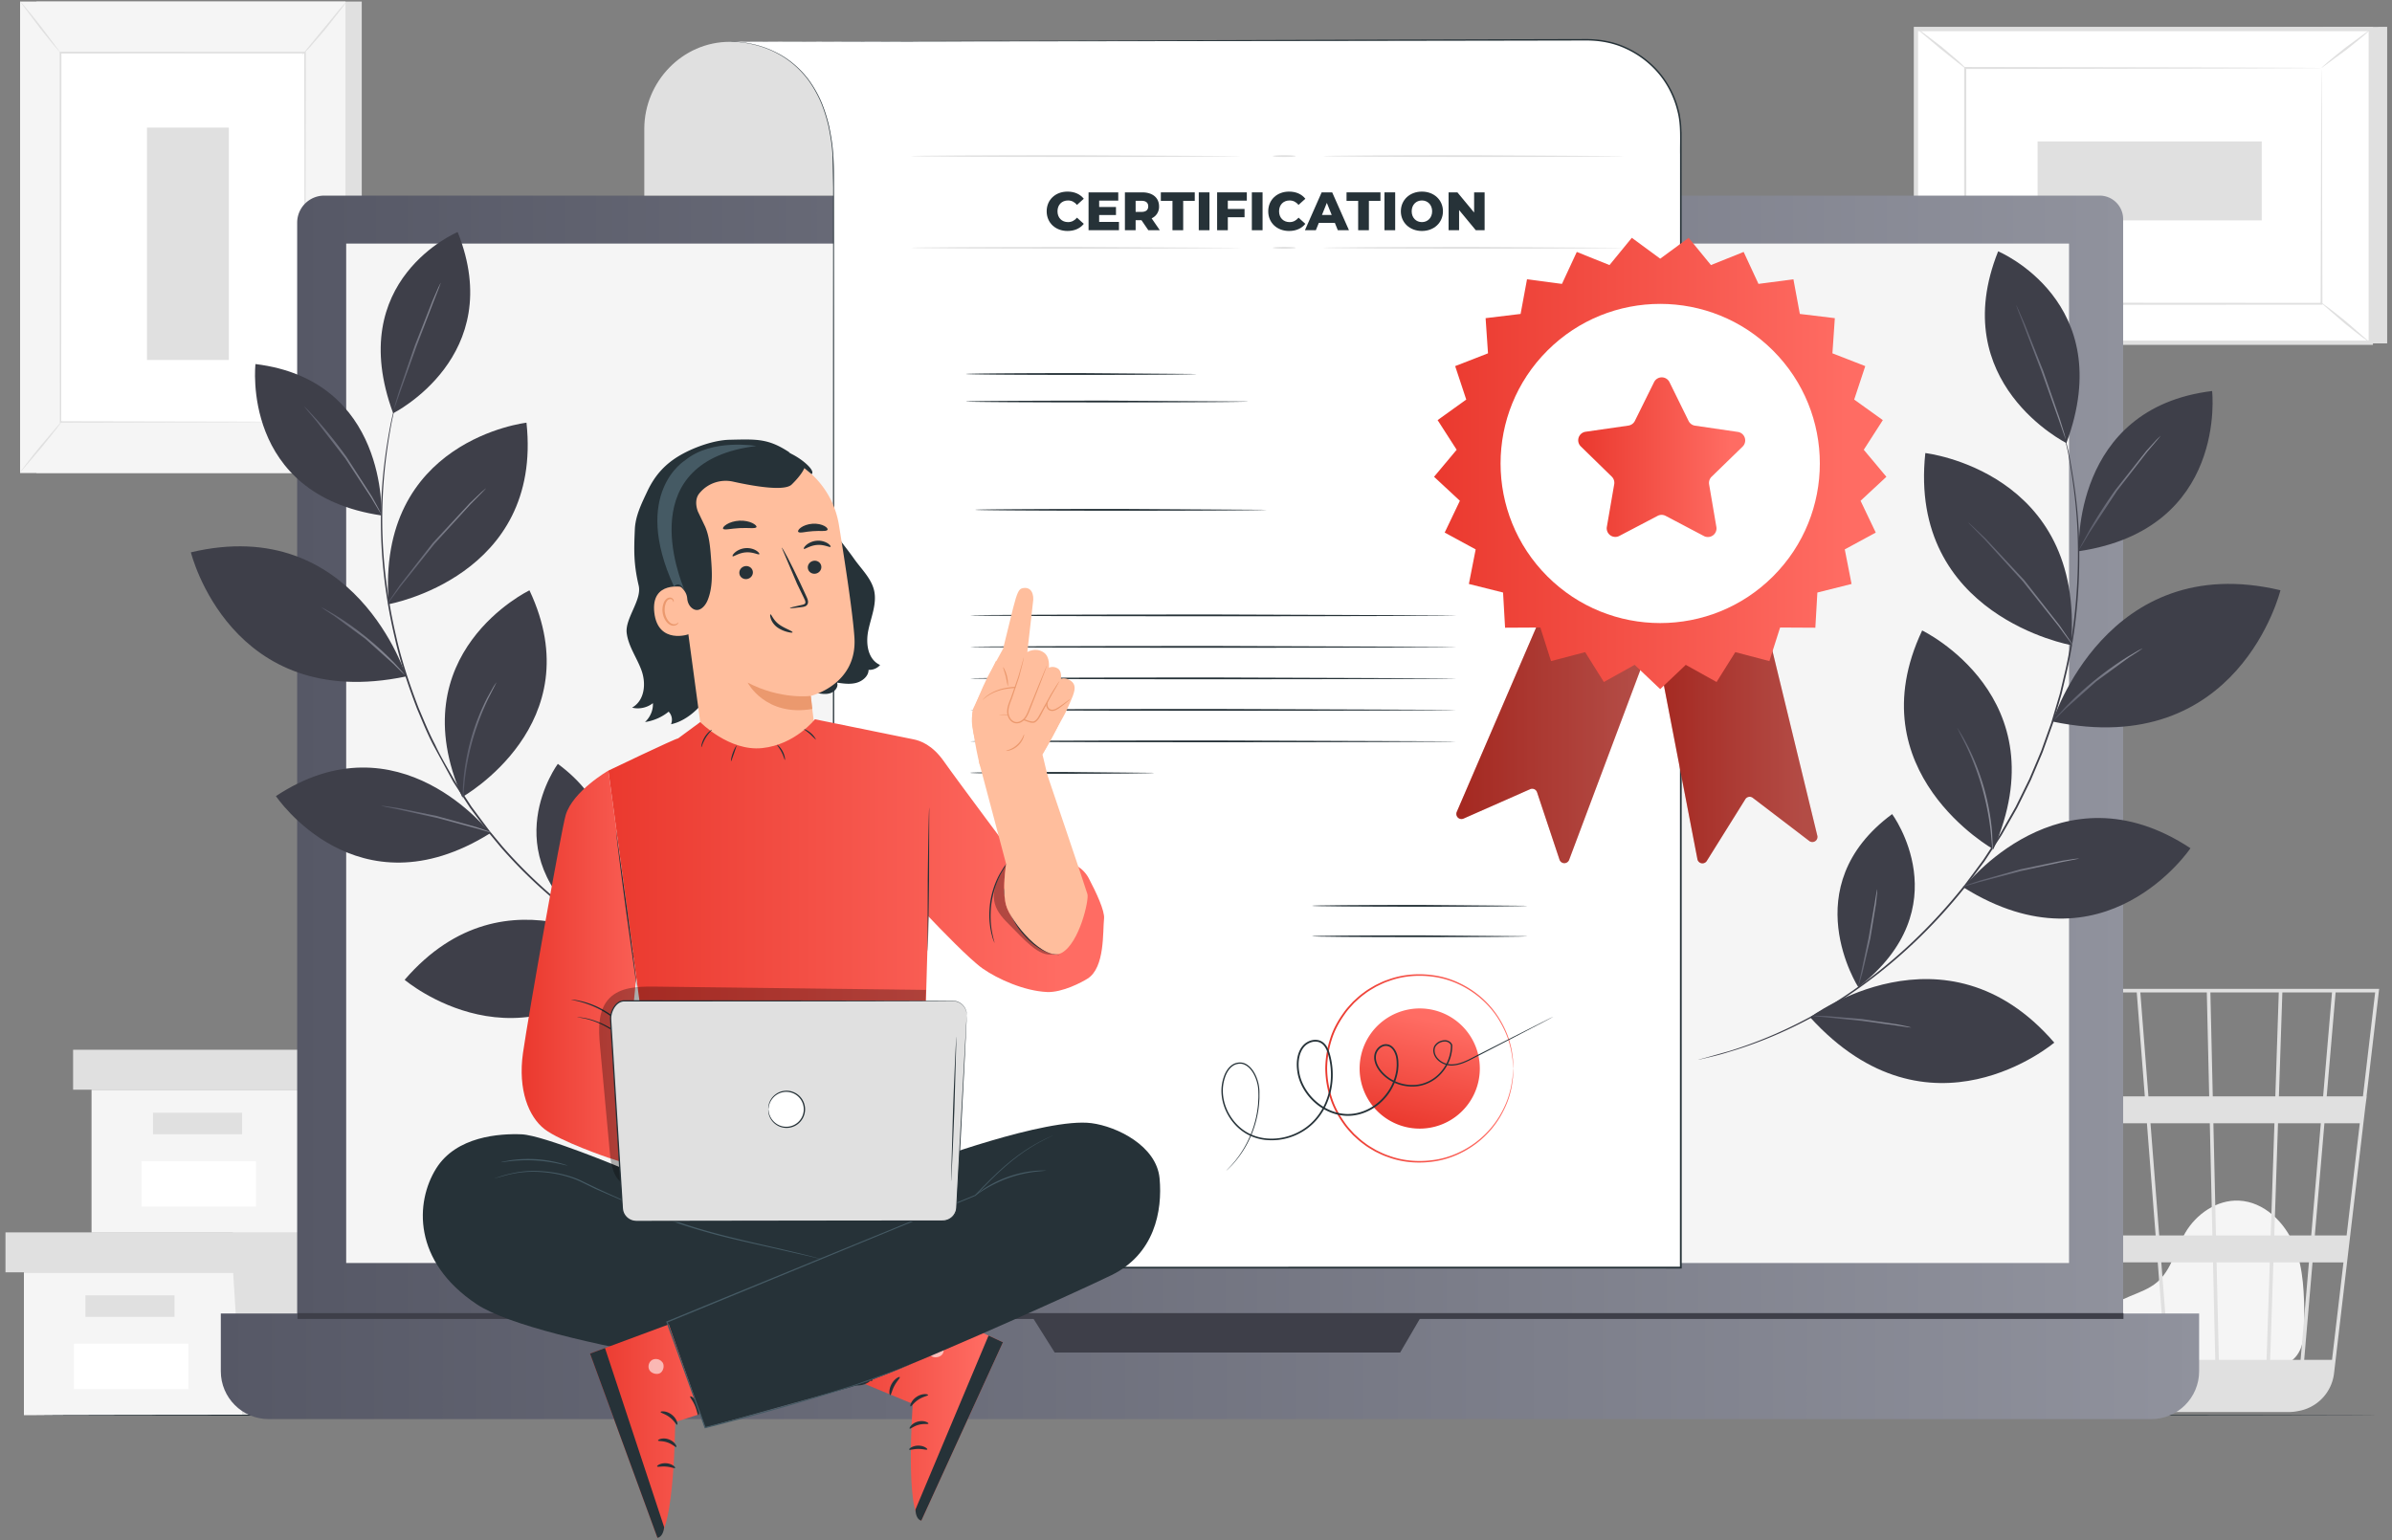 <svg xmlns="http://www.w3.org/2000/svg" width="267" height="172" fill="none" xmlns:v="https://vecta.io/nano"><rect width="100%" height="100%" fill="#808080" stroke="none"/><style><![CDATA[.B{fill:#263238}.C{fill:#e0e0e0}.D{fill:#fff}.E{fill:#ffbe9d}.F{fill:#eb996e}.G{fill:#f5f5f5}.H{fill:#3e3f49}]]></style><path d="M2.67 142.06v15.951h23.326 25.728V142.06H2.67z" class="G"/><g class="C"><path d="M.612 137.601v4.459h52.827v-4.459H25.996.612z"/><path d="M27.026 158.011h24.699V142.06h1.715v-4.459H25.996v4.046l1.029 16.364zm-7.547-13.379H9.531v2.401h9.948v-2.401z"/></g><path d="M21.025 150.035H8.251v5.071h12.774v-5.071z" class="D"/><path d="M10.218 121.671v15.951h23.326 25.727v-15.951H10.218z" class="G"/><g class="C"><path d="M8.159 117.211v4.46h52.827v-4.46H33.543 8.159z"/><path d="M34.572 137.622H59.27v-15.951h1.715v-4.46H33.543v4.047l1.029 16.364zm-7.546-13.379h-9.948v2.401h9.948v-2.401z"/></g><path d="M28.571 129.646H15.798v5.07h12.774v-5.07z" class="D"/><path d="M40.381.172H4.062v52.642h36.318V.172z" class="C"/><path d="M38.561.171H2.243v52.642h36.318V.171z" class="G"/><path d="M34.049 5.873H6.755v41.239h27.294V5.873z" class="D"/><g class="C"><path d="M34.049 47.112l-.005-.202-.006-.585-.011-2.262-.024-8.495-.045-29.695.09.091-27.291.008h-.003l.099-.099-.02 41.239-.079-.079 19.866.041 5.489.02 1.441.009.499.008s-.16.006-.481.009l-1.426.009-5.471.02-19.915.041h-.079v-.079l-.02-41.239v-.099h.099.003l27.291.008h.091v.091l-.044 29.755-.025 8.474-.011 2.244-.005.575-.006.192z"/><path d="M38.663.172c.021.016-.226.376-.647.941l-1.704 2.161-1.795 2.087-.799.816c-.021-.018.248-.361.693-.906l1.749-2.121 1.747-2.122.757-.855z"/></g><path d="M34.188 46.979a33.82 33.82 0 0 0 4.76 5.954l-4.76-5.954z" class="D"/><path d="M38.948 52.933c-.018.018-.342-.263-.83-.755s-1.135-1.199-1.796-2.026a26.22 26.22 0 0 1-1.581-2.198c-.372-.584-.576-.962-.554-.976s.269.336.67.898l1.62 2.153 1.743 2.053.728.851z" class="C"/><path d="M2.237 52.772l4.757-5.869-4.757 5.869z" class="D"/><path d="M6.994 46.902c.042.034-.988 1.376-2.302 2.997l-2.456 2.873c-.042-.034.988-1.376 2.302-2.997l2.455-2.872zM2.243.172c.043-.034 1.077 1.202 2.309 2.76l2.154 2.883c-.043.034-1.077-1.202-2.309-2.761L2.243.172zm23.302 14.074h-9.139v25.948h9.139V14.246z" class="C"/><path d="M236.336 152.435c-.859-.736-2.776-3.07-1.298-5.785.542-.996 1.692-1.488 2.734-1.927s2.136-.819 2.998-1.552c1.625-1.383 2.073-3.68 3.152-5.524 1.238-2.118 3.55-3.704 5.992-3.593 2.797.127 5.13 2.412 6.187 5.016s1.094 5.496 1.116 8.309c.012 1.555-.057 3.308-1.199 4.358-1.053.968-2.638.981-4.064.937l-15.284-.47" class="G"/><path d="M265.567 110.408h-40.193l7.24 43.172a4.82 4.82 0 0 0 3.432 3.843l.141.039.358.092c.264.055.539.083.817.094l.007.041.196-.031h17.914c.337 0 .666-.034.984-.098a4.84 4.84 0 0 0 4.067-4.22l3.49-29.746.157-1.182h-.019l1.382-11.781.027-.223zm-7.582 27.538h-4.125l.416-12.529h4.779l-1.07 12.529zm1.471-12.529h3.949l-1.47 12.529h-3.55l1.071-12.529zm-11.784 26.419l-.251-10.885h5.94l-.362 10.885h-5.327zm-6.422-10.885h5.771l.251 10.885h-5.176l-.846-10.885zm.446 10.885h-4.839l-1.706-10.885h5.699l.846 10.885zm-.68-13.89l-.974-12.529h6.622l.288 12.529h-5.936zm6.336 0l-.289-12.529h6.814l-.416 12.529h-6.109zm-.358-15.534l-.267-11.603h7.635l-.385 11.603h-6.983zm-.399 0h-6.785l-.902-11.603h7.42l.267 11.603zm-7.186 0h-7.179l-.713-4.484-1.186-7.119h8.177l.901 11.603zm.234 3.005l.974 12.529h-5.938l-.604-3.844-1.369-8.685h6.937zm-5.367 12.529h-3.879l-2.101-12.529h4.006l1.974 12.529zm.471 3.005l1.706 10.885h-3.727l-1.825-10.885h3.846zm18.652 10.885l.361-10.885h3.968l-.93 10.885h-3.399zm.977-29.424l.386-11.603h5.541l-.991 11.603h-4.936zm-24.426-11.603c.16.839.893 5.404 1.876 11.603h-4.034l-1.946-11.603h4.104zm30.355 41.027h-3.107l.931-10.885h3.453l-1.277 10.885zm3.452-29.424h-4.045l.992-11.603h4.415l-1.362 11.603zm2.705-119.419v35.348h-50.769L213.864 3.24l52.598-.247z" class="C"/><path d="M213.864 3.241v35.026h50.769V3.241h-50.769z" class="D"/><path d="M264.874 38.507h-51.251V3h51.251v35.508zm-50.769-.482h50.288V3.481h-50.288v34.545z" class="C"/><path d="M259.134 7.592h-39.771v26.323h39.771V7.592z" class="D"/><g class="C"><path d="M259.134 7.592l-.196.007-.565.007-2.185.014-8.195.031-28.63.056.115-.115.01 26.32v.003l-.125-.125 39.771.025-.099.1.052-19.152.026-5.296.011-1.392.01-.482a15.89 15.89 0 0 0 .011.462l.012 1.373.025 5.274.053 19.214v.1h-.1l-39.772.025h-.125v-.125-.003l.01-26.32v-.115h.115l28.706.056 8.169.031 2.162.014.553.007.181.007z"/><path d="M213.864 3.142c.021-.027.353.19.873.565l1.99 1.518 1.908 1.623c.473.433.75.719.728.744-.048.053-1.268-.954-2.793-2.171l-2.706-2.279zm50.769.098c.043.054-1.153 1.073-2.671 2.274l-2.827 2.078c-.043-.054 1.153-1.072 2.672-2.274l2.826-2.077z"/></g><path d="M264.593 38.272l-5.661-4.588 5.661 4.588z" class="D"/><path d="M258.932 33.684c.044-.054 1.346.93 2.91 2.197l2.751 2.392c-.043.054-1.346-.929-2.909-2.197l-2.752-2.392zm-45.068 4.583c-.043-.055 1.141-1.062 2.643-2.251l2.799-2.054c.043.054-1.14 1.062-2.643 2.251l-2.799 2.054zm13.574-22.474v8.814h25.025v-8.814h-25.025z" class="C"/><path d="M265.567 158.011c0 .056-58.553.101-130.765.101-72.237 0-130.777-.045-130.777-.101s58.541-.101 130.777-.101l130.765.101z" class="B"/><path d="M231.316 156.625H38.845c-3.134 0-5.674-2.54-5.674-5.674V24.861a3.02 3.02 0 0 1 3.019-3.019h198.175c1.45 0 2.625 1.176 2.625 2.625v126.484c0 3.134-2.54 5.674-5.674 5.674z" fill="url(#A)"/><path d="M240.126 158.45H29.993c-2.952 0-5.345-2.393-5.345-5.345v-6.448h220.823v6.448c0 2.952-2.394 5.345-5.345 5.345z" fill="url(#B)"/><path d="M230.949 27.197H38.642v113.823h192.307V27.197z" class="G"/><g class="H"><path d="M114.988 146.657l2.741 4.359h38.558l2.545-4.359h-43.844z"/><path d="M237.023 146.617H33.204v.65h203.819v-.65z"/></g><path d="M93.092 21.842H71.918v-7.456c0-5.264 4.265-9.716 9.528-9.716l11.646.185v16.987z" class="C"/><path d="M80.992 4.659s12.05-1.094 12.05 14.621v122.254h94.574V14.823c0-5.744-4.664-10.396-10.408-10.383l-96.216.219z" class="D"/><g class="B"><path d="M80.992 4.659l69.969-.226 16.941-.049 9.013-.024c1.536-.018 3.115.237 4.548.896a10.72 10.72 0 0 1 3.776 2.831 10.49 10.49 0 0 1 2.162 4.284c.121.39.149.8.22 1.202.057.404.052.816.081 1.225l.002 2.452.002 10 .004 20.873.008 92.941v.47.101h-.101l-94.574-.008h-.093v-.093l.037-103.631.013-16.97-.069-3.571c-.057-1.144-.245-2.229-.453-3.257-.241-1.022-.546-1.979-.926-2.855a13.07 13.07 0 0 0-1.358-2.344c-1.035-1.367-2.255-2.322-3.413-2.928-1.156-.619-2.232-.92-3.101-1.098-.873-.171-1.551-.217-2.003-.227s-.684.005-.684.005.23-.027.684-.021a11.49 11.49 0 0 1 2.009.213 11.24 11.24 0 0 1 3.117 1.088c1.165.603 2.396 1.56 3.44 2.932a13.03 13.03 0 0 1 1.371 2.352c.383.879.692 1.84.936 2.866.21 1.032.401 2.121.461 3.268.086 1.145.074 2.34.076 3.577l.013 16.97.037 103.63-.093-.093 94.574-.008-.102.101v-.469l.009-92.941.004-20.873.002-10c-.025-1.639.118-3.283-.295-4.84-.379-1.554-1.106-3.013-2.124-4.215s-2.302-2.156-3.715-2.788c-1.411-.649-2.958-.901-4.481-.885l-9.028.017-16.974.028-69.92.092zm52.531 37.1c0 .056-5.751.101-12.844.101s-12.845-.046-12.845-.101 5.75-.101 12.845-.101l12.844.101zm5.759 3.072c0 .056-7.041.101-15.723.101s-15.725-.046-15.725-.101 7.039-.101 15.725-.101l15.723.101zm2.063 12.092c0 .056-7.269.101-16.234.101s-16.237-.046-16.237-.101 7.268-.101 16.237-.101l16.234.101z"/><use href="#d"/><use href="#d" y="3.517"/><use href="#d" y="7.034"/><use href="#d" y="10.55"/><use href="#d" y="14.067"/><path d="M128.857 86.293c0 .056-4.609.101-10.293.101s-10.294-.046-10.294-.101 4.608-.101 10.294-.101l10.293.101z"/></g><use href="#e" fill="url(#C)"/><use href="#f" fill="url(#D)"/><g opacity=".3"><use href="#e" fill="#000"/></g><g opacity=".3"><use href="#f" fill="#000"/></g><path d="M185.317 28.882l3.171-2.33 2.491 3.045 3.65-1.468 1.656 3.569 3.9-.515.717 3.869 3.906.472-.269 3.926 3.666 1.428-1.236 3.735 3.196 2.295-2.127 3.31 2.525 3.018-2.883 2.678 1.695 3.551-3.458 1.877.758 3.86-3.816.957-.226 3.928-3.934-.022-1.195 3.749-3.806-.999-2.09 3.334-3.437-1.914-2.854 2.709-2.853-2.709-3.437 1.914-2.09-3.334-3.806.999-1.195-3.749-3.935.022-.225-3.928-3.816-.957.758-3.86-3.458-1.877 1.695-3.551-2.883-2.678 2.524-3.018-2.126-3.31 3.196-2.295-1.237-3.735 3.666-1.428-.268-3.926 3.906-.472.716-3.869 3.901.515 1.656-3.569 3.65 1.468 2.491-3.045 3.17 2.33z" fill="url(#E)"/><path d="M197.916 64.349c6.958-6.959 6.958-18.241 0-25.2s-18.241-6.959-25.2 0-6.959 18.241 0 25.2 18.241 6.959 25.2 0z" class="D"/><path d="M189.205 47.527l4.782.7a.96.96 0 0 1 .529 1.634l-3.465 3.37c-.226.22-.329.537-.276.848l.812 4.765a.96.96 0 0 1-1.391 1.008l-4.276-2.254c-.279-.147-.612-.147-.891-.001l-4.281 2.244a.96.96 0 0 1-1.389-1.012l.823-4.763a.96.96 0 0 0-.275-.848l-3.457-3.377a.96.96 0 0 1 .533-1.633l4.783-.69a.96.96 0 0 0 .722-.523l2.144-4.332a.96.96 0 0 1 1.718.002l2.134 4.337a.96.96 0 0 0 .721.525z" fill="url(#F)"/><g class="B"><use href="#g"/><path d="M124.9 24.781v.924h-3.393v-4.227h3.315v.924h-2.132v.712h1.878v.893h-1.878v.773h2.21zm2.513-.199h-.652v1.123h-1.196v-4.227h1.933c1.153 0 1.878.598 1.878 1.564a1.4 1.4 0 0 1-.828 1.335l.913 1.329h-1.281l-.767-1.123zm.012-2.161h-.664v1.238h.664c.495 0 .743-.229.743-.616 0-.393-.248-.622-.743-.622z"/><use href="#h"/><use href="#i"/><path d="M137.052 22.402v.93h1.867v.924h-1.867v1.449h-1.195v-4.227h3.316v.924h-2.121z"/><use href="#i" x="5.925"/><use href="#g" x="24.732"/><path d="M148.999 24.884h-1.788l-.333.821h-1.219l1.866-4.227h1.177l1.872 4.227h-1.244l-.331-.821zm-.351-.882l-.544-1.353-.544 1.353h1.088z"/><use href="#h" x="20.728"/><use href="#i" x="20.728"/><path d="M156.367 23.591c0-1.268.997-2.198 2.349-2.198s2.349.93 2.349 2.198-.997 2.198-2.349 2.198-2.349-.93-2.349-2.198zm3.491 0c0-.731-.502-1.208-1.142-1.208s-1.141.477-1.141 1.208.501 1.208 1.141 1.208 1.142-.477 1.142-1.208zm5.858-2.113v4.227h-.985l-1.865-2.253v2.253h-1.172v-4.227h.984l1.866 2.253v-2.253h1.172z"/><use href="#j"/><use href="#j" y="3.397"/></g><path d="M168.909 119.293a.97.97 0 0 1-.019-.169l-.035-.495-.024-.365-.067-.435c-.051-.315-.099-.679-.22-1.075-.185-.805-.564-1.755-1.159-2.762s-1.465-2.05-2.642-2.939c-1.173-.88-2.653-1.628-4.361-1.93-1.696-.292-3.611-.239-5.434.454-.464.149-.9.378-1.348.593-.425.257-.873.494-1.268.816-.42.288-.787.649-1.172.997-.348.385-.714.761-1.013 1.198-.615.855-1.152 1.804-1.478 2.848-.336 1.038-.518 2.14-.533 3.261.015 1.122.196 2.224.533 3.263.325 1.044.862 1.993 1.477 2.848.3.438.665.815 1.013 1.199.385.348.752.709 1.173.998.395.322.843.559 1.268.815.448.216.884.445 1.349.594 1.823.693 3.738.746 5.435.454 1.708-.302 3.187-1.05 4.36-1.93 1.177-.889 2.042-1.936 2.642-2.939s.973-1.957 1.159-2.762c.121-.396.169-.761.219-1.075l.068-.435.024-.364.035-.496.018-.167c.003 0 .004.057.002.169l-.015.497-.014.367-.058.438c-.045.317-.087.685-.203 1.086-.176.814-.546 1.777-1.138 2.801-.598 1.019-1.465 2.086-2.652 2.994-1.184.9-2.683 1.668-4.417 1.982-1.723.304-3.671.257-5.53-.444-.473-.15-.917-.383-1.375-.601-.433-.26-.889-.501-1.293-.828-.428-.294-.804-.66-1.197-1.014-.355-.392-.727-.776-1.034-1.221-.628-.87-1.176-1.838-1.508-2.903-.345-1.058-.53-2.182-.545-3.326.015-1.143.201-2.267.545-3.325.332-1.064.88-2.032 1.509-2.902.306-.444.679-.828 1.034-1.22.392-.354.768-.72 1.196-1.014.404-.326.86-.567 1.293-.827.457-.218.902-.451 1.374-.601 1.859-.7 3.807-.748 5.529-.444 1.735.314 3.234 1.082 4.417 1.981a10.4 10.4 0 0 1 2.652 2.995c.593 1.023.964 1.987 1.139 2.801.116.401.158.769.203 1.086l.058.439.014.367.015.497-.001.17z" fill="url(#G)"/><path d="M164.999 120.859a6.71 6.71 0 0 0-4.973-8.08 6.71 6.71 0 0 0-8.08 4.974 6.71 6.71 0 0 0 4.973 8.08 6.71 6.71 0 0 0 8.08-4.974z" fill="url(#H)"/><path d="M173.39 113.516l-.282.159-.838.443-3.222 1.68-5.089 2.63c-.503.24-1.051.468-1.659.53a2.24 2.24 0 0 1-1.757-.536c-.241-.218-.445-.501-.521-.838-.083-.323-.028-.724.224-.985.234-.267.578-.427.937-.454.354-.047.778.141.919.515l.005.013v.013c.021 1.076-.374 2.194-1.127 3.068-.734.884-1.87 1.507-3.103 1.561-1.222.063-2.518-.355-3.463-1.251-.468-.44-.872-1.003-.997-1.678-.058-.332-.032-.699.131-1.013.158-.31.42-.576.757-.708.337-.138.748-.078 1.039.142s.475.543.59.873.158.685.16 1.033a3.05 3.05 0 0 1-.014.523 2.87 2.87 0 0 1-.067.521c-.25 1.384-1.039 2.68-2.171 3.587-1.12.911-2.64 1.425-4.129 1.186-1.484-.223-2.851-1.09-3.777-2.298-.526-.691-.921-1.489-1.085-2.338-.154-.843-.16-1.739.192-2.539.175-.393.455-.757.834-.981.372-.225.825-.33 1.26-.24.443.082.799.416 1 .785.21.373.315.776.41 1.172.366 1.593.264 3.264-.289 4.739-.535 1.481-1.561 2.752-2.861 3.52a6.65 6.65 0 0 1-4.221.92c-.708-.09-1.391-.307-1.998-.647a5.43 5.43 0 0 1-1.55-1.318c-.844-1.041-1.306-2.331-1.288-3.578.006-.624.142-1.23.373-1.782.242-.539.637-1.054 1.21-1.242.281-.083.582-.103.862-.024s.515.245.716.432c.398.384.648.866.821 1.347s.257.983.261 1.463l-.001.707-.044.682a11.73 11.73 0 0 1-1.313 4.374 11.35 11.35 0 0 1-1.667 2.363l-.531.534-.19.172.176-.187.515-.546a11.68 11.68 0 0 0 1.627-2.373c.573-1.108 1.111-2.575 1.271-4.347l.039-.676c.012-.229.004-.463-.003-.699a4.29 4.29 0 0 0-.262-1.424c-.169-.466-.417-.931-.793-1.291-.189-.175-.411-.322-.661-.397s-.522-.05-.778.025c-.516.169-.888.648-1.118 1.167-.219.532-.35 1.119-.354 1.723-.013 1.208.438 2.462 1.262 3.47.411.504.918.947 1.505 1.273a5.31 5.31 0 0 0 1.935.621c1.374.168 2.85-.142 4.102-.903 1.262-.749 2.255-1.982 2.776-3.427.537-1.438.636-3.073.276-4.627-.092-.387-.196-.779-.39-1.118-.187-.34-.488-.617-.867-.688-.373-.078-.781.014-1.114.217-.339.199-.591.525-.754.891-.329.74-.327 1.608-.178 2.416.157.816.538 1.587 1.047 2.255.896 1.169 2.22 2.007 3.645 2.222 1.429.229 2.889-.262 3.975-1.143 1.097-.876 1.862-2.133 2.104-3.466.038-.165.056-.333.065-.501.017-.168.027-.336.014-.503-.002-.336-.041-.666-.149-.976s-.271-.597-.52-.78a.89.89 0 0 0-.858-.119c-.284.11-.518.343-.656.616s-.167.59-.115.895c.111.614.49 1.155.939 1.576.902.86 2.152 1.268 3.326 1.209 1.185-.05 2.274-.642 2.987-1.494.729-.841 1.114-1.922 1.097-2.955l.005.026c-.114-.298-.442-.455-.762-.418-.317.021-.632.167-.836.399-.219.226-.264.558-.193.855.065.3.25.561.473.765.458.407 1.072.581 1.65.508.581-.056 1.118-.275 1.617-.51l5.103-2.595 3.241-1.643.848-.423.294-.137z" class="B"/><g class="C"><use href="#k"/><use href="#l"/><use href="#m"/><use href="#k" y="10.24"/><use href="#l" y="10.24"/><use href="#m" y="10.24"/></g><g class="H"><path d="M254.549 65.903s-4.645 19.021-25.432 14.663c0 0 6.025-19.262 25.432-14.663zm-10.044 28.805s-9.543 14.228-25.308 4.389c0 0 10.749-14.01 25.308-4.389zm-15.204 21.705s-13.924 11.841-27.257-2.832c0 0 15.099-11.267 27.257 2.832zm-14.745-46.019s15.442 7.42 7.948 24.426c0 0-15.398-8.645-7.948-24.426zm-3.351 20.503s7.701 10.397-3.775 19.33c0 0-7.211-11.214 3.775-19.33zm35.716-47.238s1.771 15.417-14.881 17.887c0 0-.811-15.976 14.881-17.887zm-23.883-15.598s13.47 5.625 7.62 21.41c0 0-13.497-6.736-7.62-21.41zm-8.129 22.525s17.834 2.035 16.264 21.443c0 0-18.213-3.263-16.264-21.443z"/><path d="M189.532 118.334l.226-.067.667-.177 2.555-.719c2.2-.675 5.351-1.82 8.977-3.779 3.628-1.945 7.685-4.774 11.632-8.527 1.973-1.876 3.908-3.988 5.747-6.311l1.338-1.797.675-.911c.218-.31.418-.635.629-.954l1.261-1.936 1.162-2.032.58-1.022.517-1.047 1.018-2.075.89-2.097.434-1.038.376-1.05.743-2.073.612-2.071.302-1.02c.101-.338.167-.683.251-1.021l.474-2.012c1.169-5.324 1.427-10.261 1.326-14.373-.095-4.125-.694-7.42-1.084-9.687l-.588-2.588-.151-.674c-.032-.152-.044-.231-.044-.231a3.96 3.96 0 0 0 .064.226l.171.67.626 2.582c.414 2.266 1.036 5.564 1.149 9.699.12 4.121-.124 9.073-1.287 14.417l-.471 2.019c-.084.339-.149.686-.25 1.024l-.301 1.023-.612 2.079-.743 2.08-.377 1.054c-.135.349-.29.693-.435 1.042l-.891 2.105-1.021 2.082-.519 1.05-.582 1.025-1.166 2.04-1.266 1.943-.632.957-.679.914-1.344 1.803c-1.847 2.328-3.791 4.444-5.774 6.322-3.966 3.758-8.045 6.584-11.692 8.518-3.646 1.949-6.812 3.076-9.023 3.728-1.101.349-1.977.541-2.567.684l-.673.157c-.151.034-.23.046-.23.046z"/></g><path d="M209.537 99.28c.015.001.009.157-.014.436l-.125 1.179-.619 3.861-.879 3.81-.329 1.139-.151.409c-.013-.004.014-.157.075-.43l.265-1.153.82-3.814.676-3.842.188-1.168.093-.427z" fill="url(#I)"/><path d="M213.33 114.721c-.002.014-.158-.001-.438-.04l-1.183-.173-3.907-.524-3.923-.393-1.191-.105-.436-.062c.001-.014.158-.02.44-.017l1.197.041 3.937.335 3.906.584 1.174.237.424.117z" fill="url(#J)"/><path d="M232.097 95.848c.002.014-.181.057-.514.124l-1.411.278-4.632 1.014-4.582 1.219-1.382.398-.514.125c-.005-.013.17-.084.49-.2l1.364-.46 4.577-1.279 4.653-.957 1.424-.215.527-.046z" fill="url(#K)"/><path d="M218.467 81.27c.012-.007.125.161.317.472a18.94 18.94 0 0 1 .758 1.352c.604 1.162 1.327 2.83 1.883 4.754.551 1.925.825 3.723.93 5.028l.076 1.548-.018.568c-.014 0-.035-.201-.061-.565l-.14-1.537c-.141-1.295-.435-3.075-.982-4.986s-1.248-3.573-1.816-4.746l-.698-1.377-.249-.511z" fill="url(#L)"/><path d="M239.151 72.398c.007.012-.14.115-.411.289l-1.142.745-3.626 2.657-3.351 2.996-.966.963-.368.342c-.01-.009.101-.15.311-.395l.922-1.01c.798-.836 1.955-1.941 3.325-3.053a36.62 36.62 0 0 1 3.676-2.62l1.179-.693.451-.222z" fill="url(#M)"/><path d="M219.678 58.32c.005-.005.055.033.147.112l.392.35 1.402 1.335 4.345 4.679 3.93 5.033 1.095 1.595.284.443c.063.102.093.159.087.162s-.047-.044-.121-.139l-.315-.421-1.146-1.556-3.969-4.986-4.293-4.709-1.354-1.379-.366-.377-.118-.142z" fill="url(#N)"/><path d="M241.157 48.671c.01.009-.127.181-.383.481l-1.081 1.278-3.38 4.361-3.033 4.609-.86 1.436-.331.518c-.013-.007.082-.205.262-.557l.805-1.471a56.13 56.13 0 0 1 2.993-4.654l3.435-4.336 1.132-1.238.441-.428z" fill="url(#O)"/><path d="M225.033 34.034c.013-.005.112.196.28.565l.686 1.574 2.082 5.27 1.851 5.356.504 1.642.155.611c-.013.004-.095-.205-.23-.587l-.565-1.621-1.905-5.331-2.024-5.286-.627-1.598-.207-.596z" fill="url(#P)"/><g class="H"><path d="M21.308 61.669s4.389 17.974 24.032 13.856c0 0-5.693-18.202-24.032-13.856zm9.491 27.22s9.018 13.445 23.916 4.147c0 0-10.158-13.24-23.916-4.147zm14.368 20.512s13.157 11.189 25.757-2.677c0 0-14.268-10.648-25.757 2.677zM59.1 65.913s-14.592 7.011-7.51 23.082c0 0 14.551-8.17 7.51-23.082zm3.167 19.375s-7.277 9.825 3.567 18.266c0 0 6.814-10.596-3.567-18.266zM28.516 40.649s-1.674 14.569 14.062 16.903c0 0 .767-15.097-14.062-16.903zm22.569-14.741s-12.728 5.316-7.2 20.233c0 0 12.755-6.365 7.2-20.232zm7.682 21.287s-16.853 1.923-15.369 20.263c0 0 17.21-3.083 15.369-20.263z"/><path d="M86.442 112.464l-.228-.044-.666-.15-2.544-.642c-2.193-.607-5.345-1.63-9.027-3.385-1.849-.859-3.808-1.939-5.841-3.208-2.041-1.259-4.113-2.777-6.182-4.505s-4.111-3.7-6.041-5.912l-1.418-1.708-1.352-1.805-.68-.916-.628-.962-1.255-1.951-2.198-4.051c-.705-1.344-1.257-2.733-1.831-4.083-1.05-2.738-1.939-5.435-2.518-8.07-1.232-5.254-1.604-10.135-1.5-14.208.102-4.08.649-7.346 1.078-9.581.234-1.114.472-1.968.61-2.551l.168-.661c.039-.148.064-.223.064-.223s-.012.078-.044.229l-.148.666c-.125.586-.35 1.442-.572 2.557-.405 2.237-.928 5.498-1.012 9.568-.086 4.063.3 8.928 1.538 14.162.581 2.625 1.472 5.311 2.521 8.039.574 1.345 1.125 2.729 1.828 4.067.635 1.372 1.428 2.685 2.191 4.035.401.663.837 1.299 1.25 1.943l.625.959.677.913 1.346 1.8 1.411 1.703a54.67 54.67 0 0 0 6.011 5.899c2.059 1.726 4.12 3.245 6.151 4.506 2.024 1.271 3.974 2.356 5.814 3.222a56.93 56.93 0 0 0 8.987 3.438c1.088.335 1.951.529 2.531.678l.661.169c.149.04.224.065.224.065z"/></g><path d="M63.843 93.209c.014-.002.045.142.09.402l.18 1.103.64 3.63.773 3.604.249 1.091.068.406c-.014.004-.064-.134-.145-.386l-.312-1.076-.833-3.6-.583-3.649-.116-1.114c-.02-.264-.025-.41-.011-.412z" fill="url(#Q)"/><path d="M60.259 107.801c-.003-.013.14-.053.401-.113l1.109-.226 3.692-.553 3.72-.315 1.131-.036.416.017c.001.014-.146.035-.412.061l-1.125.101-3.707.373-3.692.494-1.118.161c-.265.037-.412.05-.415.036z" fill="url(#R)"/><path d="M42.524 89.967c.002-.014.18.002.499.042l1.346.201 4.398.903 4.324 1.211 1.289.437.462.191c-.004.013-.178-.029-.487-.116l-1.306-.375-4.331-1.151-4.376-.959-1.333-.265-.486-.12z" fill="url(#S)"/><path d="M55.404 76.19c.012.007-.072.18-.233.484l-.658 1.302c-.536 1.108-1.194 2.681-1.714 4.485a29.02 29.02 0 0 0-.93 4.711l-.134 1.453-.06.534c-.014 0-.02-.191-.019-.537s.02-.846.07-1.463c.099-1.233.356-2.933.878-4.753a24.95 24.95 0 0 1 1.781-4.492l.717-1.277.302-.445z" fill="url(#T)"/><path d="M35.859 67.806c.007-.012.159.062.427.208l1.116.653c.929.573 2.178 1.426 3.474 2.475s2.389 2.096 3.142 2.886l.87.956.292.375c-.011.009-.134-.106-.349-.321l-.914-.909-3.167-2.829-3.424-2.512-1.079-.706-.387-.275z" fill="url(#U)"/><path d="M54.26 54.503c.01.01-.154.185-.456.492L52.525 56.3 48.47 60.75l-3.751 4.711-1.085 1.469-.414.529c-.012-.008.113-.212.349-.573l1.034-1.509 3.713-4.758 4.107-4.42 1.326-1.26.511-.436z" fill="url(#V)"/><path d="M33.963 45.385c.01-.009.159.134.419.403l1.07 1.168a52.63 52.63 0 0 1 3.248 4.097l2.826 4.4.759 1.391.246.527c-.013.007-.124-.168-.315-.489l-.814-1.356-2.868-4.354-3.192-4.121-1.02-1.209-.36-.456z" fill="url(#W)"/><path d="M49.2 31.553c.013.005-.057.206-.194.564l-.591 1.511-1.912 4.996-1.801 5.037-.535 1.531-.219.554c-.013-.004.039-.21.145-.578l.474-1.552 1.747-5.063 1.969-4.979.65-1.487.267-.532z" fill="url(#X)"/><g class="B"><path d="M86.424 49.891c2.839.368 3.261 3.281 4.313 5.72s3.065 4.617 4.613 6.802c.818 1.155 1.934 2.193 2.23 3.565.309 1.435-.345 2.918-.652 4.38s-.093 3.248 1.309 3.892c-.302.363-.806.576-1.286.542.011.673-.649 1.256-1.357 1.448s-1.45.086-2.163-.021c.191.448-.215.986-.717 1.163s-1.05.091-1.561-.014-1.041-.226-1.561-.113c-1.154.251-1.852 1.553-3.02 1.721-1.603.231-2.759-1.82-4.341-1.462-.744.169-1.242.819-1.853 1.262s-1.642.33-1.931-.305c-.849 1.07-2.163 2.108-3.545 2.393a1.29 1.29 0 0 0-.268-1.403c-.742.61-1.674 1.019-2.638 1.158.598-.556.929-1.348.881-2.11-.635.51-1.543.706-2.322.501 1.428-.811 1.567-2.708 1.061-4.128s-1.472-2.696-1.661-4.194c-.206-1.631 1.712-3.696 1.338-5.298-.578-2.469-.532-3.973-.432-6.277.065-1.509.731-2.848 1.394-4.254.839-1.778 1.981-3.078 3.778-4.092 1.507-.85 3.68-1.628 5.409-1.666 3.075-.067 4.328-.164 6.762 1.464"/><path d="M76.941 70.001c-.955-1.988-1.904-3.993-2.503-6.116s-.836-4.388-.35-6.539c.074-.326.778-2.542 1.112-2.554.239-.008-.106 2.017.04 2.206 1.4 1.8 2.025 4.108 2.146 6.385s-.076 4.367-.446 6.618z"/></g><path d="M90.395 88.659c-3.398.384-11.579-3.185-12.037-6.574L75.604 61.69c-.915-5.456 1.498-10.535 6.977-11.298l.511-.041a9.89 9.89 0 0 1 10.554 8.278c.766 4.732 1.552 9.969 1.725 12.527.359 5.296-4.867 6.543-4.867 6.543-.012.002.134 1.223.326 2.769.431 3.473-.12 7.281-.435 8.191z" class="E"/><path d="M90.505 77.699s-3.319.463-7.052-1.484c0 0 1.976 3.845 7.217 2.945l-.166-1.461z" class="F"/><g class="B"><path d="M91.676 63.233c.046.398-.253.765-.667.821s-.787-.221-.834-.619.252-.765.666-.821.788.221.834.619zm1.032-2.181c-.086.106-.692-.271-1.505-.204-.813.056-1.376.522-1.472.429-.047-.041.034-.226.279-.436s.662-.427 1.169-.465a2 2 0 0 1 1.208.286c.265.172.364.343.321.391zm-8.676 2.779c.046.398-.253.765-.668.821s-.787-.221-.834-.619.253-.765.667-.821.788.221.834.619zm.721-1.951c-.086.106-.693-.272-1.505-.204-.813.056-1.376.522-1.472.429-.047-.041.034-.226.279-.436s.662-.427 1.168-.466.948.114 1.208.285.365.343.322.391z"/><path d="M88.171 67.894c-.007-.046.491-.174 1.301-.344.206-.038.399-.095.423-.239.037-.154-.068-.371-.188-.604l-.741-1.532-1.711-4.025c.088-.041.998 1.695 2.031 3.877l.716 1.543c.097.23.254.487.173.806-.043.16-.187.284-.317.331s-.247.063-.349.077c-.82.11-1.331.155-1.338.109zm-3.734-9.047c-.094.217-.9.062-1.862.118-.963.037-1.751.269-1.865.063-.051-.099.097-.298.421-.494s.827-.368 1.404-.397 1.097.096 1.436.259.508.348.467.45zm7.927.32c-.151.201-.831.072-1.627.139-.797.043-1.456.264-1.63.086-.077-.087.011-.282.289-.485s.745-.39 1.292-.428 1.037.085 1.331.247c.3.162.41.344.344.441z"/></g><path d="M76.351 65.573c-.093-.032-3.721-.784-3.316 2.824s3.944 2.456 3.939 2.352-.623-5.176-.623-5.176z" class="E"/><path d="M75.718 69.506c-.017-.01-.058.051-.159.112a.63.63 0 0 1-.469.062c-.397-.097-.786-.666-.876-1.314-.046-.327-.012-.648.075-.92.081-.276.231-.48.419-.536.186-.065.335.034.39.13s.045.17.065.174c.011.008.071-.069.025-.215a.4.4 0 0 0-.168-.21c-.094-.061-.226-.082-.358-.053-.276.051-.498.335-.594.633a2.15 2.15 0 0 0-.105 1.03c.105.725.553 1.363 1.092 1.455.261.038.464-.063.564-.16s.111-.185.098-.19z" class="F"/><path d="M90.589 52.938c.544-.393-1.435-2.069-2.948-2.546-2.286-.72-5.668-.923-7.596-.114-2.322.974-4.175 2.413-5.116 4.748s-1.086 4.941-.713 7.431c.114.76.289 1.545.775 2.14.6.736 1.627 1.12 1.718 2.225.033.404.197.795.508 1.055.744.622 1.471-.135 1.762-.841.621-1.508.504-3.204.378-4.83-.09-1.155-.186-2.335-.644-3.4l-.818-1.705c-.217-.593-.282-1.286.037-1.83a2.27 2.27 0 0 1 .257-.332c.912-1.019 2.308-1.459 3.643-1.162 2.117.472 5.713 1.123 6.534.325 1.182-1.149 1.415-1.833 1.415-1.833l.808.67zm-4.59 15.661c-.048.013-.053.213.054.516.101.3.365.704.779.979s.827.409 1.126.481.493.078.51.028-.149-.151-.419-.283-.644-.296-.999-.54c-.724-.474-.938-1.22-1.051-1.181z" class="B"/><path d="M76.467 66.043l.088.203-.088-.203z" fill="url(#Y)"/><path d="M75.232 65.489s.606-.798 1.236.553c-.752-1.77-5.75-14.556 7.954-16.243 0 0-4.95-.874-7.936 1.588 0 0-6.066 3.629-1.254 14.102z" fill="#455a64"/><path d="M101.437 130.047l-31.853.434s-8.908-3.727-11.355-3.828-7.305.211-9.552 3.828c-2.323 3.738-2.647 10.334 4.511 15.127 6.97 4.667 38.845 8.98 43.215 8.584l8.054-10.812v-9.283c-.084-.422-1.434-4.219-1.434-4.219l-1.585.169z" class="B"/><path d="M82.369 145.005l-16.504 6.13 7.522 20.572c1.921-.839 1.975-12.924 1.975-12.924l10.736-3.494-3.729-10.284z" fill="url(#Z)"/><g opacity=".6" class="D"><path d="M73.928 152.096c-.255-.359-.803-.47-1.171-.231s-.487.796-.238 1.159.902.517 1.242.238.442-.94.114-1.233"/></g><g class="B"><path d="M65.865 151.135l1.666-.618 6.603 19.996s-.064 1.062-.747 1.194l-7.522-20.572zm9.724 7.943c-.102.033-.331-.452-.835-.829-.494-.389-1.022-.485-1.016-.592-.014-.1.641-.169 1.243.297s.708 1.112.608 1.124zm-.103 2.484c-.089.058-.419-.314-.968-.5-.544-.202-1.035-.12-1.067-.222-.05-.088.513-.373 1.192-.129.681.238.939.814.844.851zm-2.135 2.17c-.055-.083.396-.407 1.04-.35.645.052 1.035.447.967.52-.062.087-.469-.11-.998-.149-.529-.051-.962.075-1.009-.021zm4.596-5.722c-.107-.008-.137-.52-.383-1.074-.235-.559-.587-.931-.52-1.014.051-.085.581.21.862.867s.138 1.242.041 1.221zm2.262-1.382c-.041.016-.248-.358-.372-1.032a4.94 4.94 0 0 1-.063-1.199 5.23 5.23 0 0 1 .097-.707c.026-.117.047-.252.129-.4.064-.149.307-.31.518-.241.197.047.333.209.391.356a1.49 1.49 0 0 1 .088.406 3.81 3.81 0 0 1 .014.721c-.035.458-.145.86-.277 1.178-.267.639-.583.939-.615.912-.05-.034.18-.381.367-1a4.41 4.41 0 0 0 .182-1.108c.006-.211-.004-.432-.034-.659-.022-.239-.089-.424-.206-.445-.044-.007-.06-.004-.107.065s-.067.178-.094.293c-.052.226-.088.446-.112.658-.047.424-.043.812-.017 1.136.052.65.166 1.048.111 1.066z"/><path d="M80.017 156.55c-.028-.03.259-.361.896-.636.316-.135.72-.244 1.179-.272.229-.012.473-.003.721.034.247.047.573.094.76.467.082.201-.015.428-.13.535-.114.119-.229.177-.339.244-.226.126-.463.208-.694.255a2.53 2.53 0 0 1-1.225-.051c-.68-.207-.954-.583-.922-.604.038-.052.36.228.985.348.308.059.691.072 1.087-.028.198-.05.399-.127.589-.237.207-.112.353-.258.301-.332-.036-.103-.264-.217-.469-.237a3.68 3.68 0 0 0-.652-.051 3.92 3.92 0 0 0-1.101.177c-.614.192-.951.437-.986.388z"/></g><path d="M95.983 142.463l15.971 7.408-9.115 19.917c-1.849-.987-.954-13.04-.954-13.04l-10.428-4.326 4.526-9.959z" fill="url(#a)"/><g opacity=".6" class="D"><path d="M103.841 150.195c.282-.337.837-.406 1.185-.138s.423.832.147 1.174-.94.444-1.256.139-.367-.972-.017-1.238"/></g><g class="B"><path d="M111.954 149.87l-1.612-.747-8.153 19.416s-.02 1.063.65 1.249l9.115-19.918zm-10.318 7.155c.099.041.365-.425.897-.76.523-.35 1.057-.404 1.06-.511.022-.098-.626-.219-1.263.199-.64.411-.793 1.052-.694 1.072zm-.092 2.485c.084.065.442-.281 1.005-.423.558-.158 1.041-.038 1.081-.137.057-.084-.482-.412-1.178-.222-.697.183-1 .737-.908.782zm1.958 2.33c.061-.079-.363-.436-1.01-.43s-1.067.364-1.005.442c.055.091.476-.073 1.007-.07.531-.009.954.15 1.008.058zm-4.133-6.065c.107 0 .177-.508.466-1.04.278-.539.659-.882.599-.971-.045-.088-.596.165-.927.797-.337.629-.236 1.227-.138 1.214zm-2.146-1.555c.04.019.276-.338.451-1a4.92 4.92 0 0 0 .157-1.191 5.2 5.2 0 0 0-.042-.712c-.017-.119-.027-.254-.097-.408-.052-.155-.282-.334-.497-.282a.59.59 0 0 0-.418.324c-.07.142-.097.278-.12.398a3.95 3.95 0 0 0-.071.718 3.86 3.86 0 0 0 .183 1.196c.216.658.508.982.541.957.052-.029-.149-.393-.287-1.025-.069-.315-.113-.698-.094-1.119a4.02 4.02 0 0 1 .086-.654c.041-.236.121-.416.24-.428.045-.003.06.001.102.073.036.072.053.183.07.3a5.84 5.84 0 0 1 .06.665c.013.427-.021.813-.072 1.134-.102.643-.247 1.031-.193 1.054z"/><path d="M97.42 154.157c.031-.028-.229-.38-.843-.704-.305-.159-.698-.3-1.154-.364a3.65 3.65 0 0 0-.722-.023c-.251.027-.579.049-.795.406-.097.194-.019.428.088.544.105.128.214.193.319.27a2.44 2.44 0 0 0 .672.308 2.52 2.52 0 0 0 1.225.045c.694-.153.996-.505.967-.528-.034-.055-.377.198-1.009.269-.312.035-.694.018-1.082-.114a2.25 2.25 0 0 1-.568-.282c-.198-.128-.332-.285-.274-.355.044-.099.28-.195.486-.199a3.66 3.66 0 0 1 .654 0 3.91 3.91 0 0 1 1.084.263c.596.239.913.51.952.464z"/><path d="M103.021 129.879s13.756-5.138 18.819-4.473c2.831.372 7.257 2.532 7.594 6.16s-.548 8.483-5.442 10.846-24.429 11.129-29.07 12.479l-16.213 4.512-4.397-12.529s23.984-8.304 25.249-9.232 4.472-2.194 4.472-2.194l-1.013-5.569z"/></g><g fill="#455a64"><path d="M55.206 131.582a.52.52 0 0 0 .095-.025l.276-.084 1.07-.289c.468-.11 1.046-.234 1.724-.3a12.58 12.58 0 0 1 2.314.003 13.34 13.34 0 0 1 2.753.525c.481.148.972.328 1.452.566l1.497.731 6.803 2.957c4.901 1.964 9.606 2.896 12.96 3.658l3.981.902 1.08.256.282.064a.44.44 0 0 0 .097.016.52.52 0 0 0-.093-.031l-.278-.078-1.074-.283c-.934-.24-2.291-.562-3.972-.948-3.35-.789-8.042-1.735-12.929-3.694a112.25 112.25 0 0 1-6.799-2.943l-1.498-.724c-.489-.24-.987-.42-1.474-.567-.976-.293-1.918-.442-2.78-.511s-1.648-.057-2.332.019-1.262.207-1.729.326a13.72 13.72 0 0 0-1.065.317l-.272.098a.48.48 0 0 0-.09.039zm.723-1.813c.005.023.419-.051 1.092-.124s1.609-.128 2.64-.076a16.99 16.99 0 0 1 2.619.347l1.074.234c.003-.009-.095-.048-.275-.111s-.444-.142-.775-.226a13.89 13.89 0 0 0-2.635-.393 13.84 13.84 0 0 0-2.661.121l-.794.146c-.185.043-.287.072-.285.082zm52.879 3.748c.016.02.397-.275 1.056-.683s1.609-.911 2.723-1.306 2.17-.598 2.939-.692l1.251-.131c0-.01-.121-.016-.339-.018a9.74 9.74 0 0 0-.923.045c-.778.068-1.849.26-2.978.656s-2.081.923-2.73 1.357l-.747.545-.252.227z"/><path d="M101.905 152.202s-.037.012-.107.041l-.313.131-1.215.508-4.685 1.676c-4.063 1.328-9.904 3.019-16.893 4.78l.079.042-4.252-11.803-.041.093 5.266-2.162 29.139-11.993.01-.003.007-.008c1.185-1.256 2.277-2.362 3.3-3.255s1.964-1.582 2.767-2.085c.798-.511 1.457-.833 1.898-1.058l.51-.238c.114-.055.171-.086.171-.086s-.061.022-.177.072l-.516.226c-.445.218-1.11.533-1.915 1.038-.81.497-1.758 1.182-2.789 2.072s-2.131 1.994-3.321 3.245l.017-.012-29.158 11.947-5.265 2.163-.065.027.024.066 4.264 11.799.021.057.058-.014c6.99-1.773 12.827-3.483 16.886-4.834 2.028-.679 3.609-1.274 4.676-1.712.536-.213.934-.41 1.208-.528l.309-.141c.069-.032.103-.051.103-.051z"/></g><path d="M67.907 86.041s-3.96 2.281-4.763 4.962c-.487 1.627-4.182 22.449-4.766 26.555-.59 4.146.648 7.148 2.399 8.509s7.059 3.177 7.059 3.177l7.467 2.418 2.14-5.447-7.108-10.211.688-6.878-3.116-23.085z" fill="url(#b)"/><path d="M75.692 82.444l2.47-1.821s3.218 3.293 6.914 2.904 5.886-3.218 5.886-3.218l11.022 2.245c.74.148 2.089.616 3.378 2.458 1.44 2.056 8.26 11.173 8.26 11.173h4.777c1.317 0 2.526.728 3.139 1.893.815 1.552 1.794 3.629 1.699 4.489-.162 1.454.119 5.448-1.832 6.695-.618.395-2.832 1.581-4.549 1.5-2.535-.119-5.478-1.439-7.174-2.625-1.436-1.004-4.776-4.475-6.06-5.83l.001.021-.824 28.918-28.902-.823-5.99-44.381c0-.001 7.493-3.598 7.785-3.598z" fill="url(#c)"/><path d="M103.724 90.192c-.041 0-.116 3.584-.168 8.005l-.021 8.007c.041 0 .117-3.583.169-8.005l.02-8.007zm-39.316 23.376c-.002.015.245.04.682.123s1.061.253 1.789.57 1.547.802 2.383 1.439 1.681 1.433 2.51 2.321l2.291 2.56 1.969 2.005a13.86 13.86 0 0 0 1.48 1.184c.181.131.334.216.432.28l.157.087c.003-.004-.046-.043-.141-.112l-.415-.302c-.359-.263-.86-.671-1.442-1.214s-1.237-1.232-1.938-2.02l-2.284-2.569c-.833-.893-1.689-1.69-2.536-2.329s-1.681-1.121-2.424-1.427-1.377-.467-1.821-.53c-.22-.043-.396-.045-.512-.059l-.18-.007zm-.654-1.958c-.004.026.438.087 1.126.278s1.619.537 2.556 1.093 1.684 1.212 2.178 1.727l.781.858c.008-.006-.052-.1-.168-.265a6.72 6.72 0 0 0-.537-.664 9.53 9.53 0 0 0-2.179-1.784 9.42 9.42 0 0 0-2.605-1.066c-.351-.084-.639-.135-.84-.156l-.313-.021z" class="B"/><g opacity=".3"><path d="M117.545 106.534c-1.53.417-3.368-1.785-4.757-3.162-.723-.717-1.474-1.481-1.74-2.463-.221-.812-.077-1.688.24-2.467s.541-1.283 1.017-1.976c-.128 1.188-.42 3.007-.021 4.501.334 1.245 1.122 2.236 1.959 3.175.886.995 1.933 2.039 3.302 2.392z" fill="#000"/></g><path d="M111.004 105.274c.029-.009-.149-.504-.292-1.333-.075-.414-.124-.914-.14-1.469-.007-.555.024-1.166.121-1.8.103-.633.262-1.224.439-1.75a10.26 10.26 0 0 1 .586-1.354l.689-1.179c-.008-.006-.091.095-.235.284a3.58 3.58 0 0 0-.248.354l-.298.49c-.213.368-.426.83-.623 1.358-.188.531-.352 1.131-.457 1.773a10.36 10.36 0 0 0-.112 1.827 9.18 9.18 0 0 0 .174 1.483c.035.21.091.395.132.559a3.74 3.74 0 0 0 .127.413l.137.343zM89.757 81.425c-.02.039.319.236.674.554l.628.605c.034-.019-.155-.384-.529-.716s-.758-.479-.772-.443zm-3.007 1.748c-.031.031.26.344.493.805.239.458.323.877.367.87.038-.001.017-.453-.235-.937s-.602-.767-.626-.737zm-5.149 1.813c.041.009.159-.386.331-.862l.295-.875c-.035-.019-.26.338-.434.825s-.231.904-.192.912zm-3.314-1.567c.044.01.157-.495.483-1.027.32-.536.715-.87.686-.904-.019-.032-.475.264-.812.828s-.393 1.102-.356 1.103zm-9.516 9.365c-.04.005.449 3.955 1.093 8.821l1.24 8.803c.041-.005-.449-3.954-1.093-8.822l-1.24-8.802zm43.31 6.396c-.01 0-.006.145.009.408.002.132.026.291.059.476l.05.295.083.326c.107.46.313.984.57 1.552.278.557.622 1.153 1.061 1.724.445.567.925 1.062 1.412 1.455.496.377.975.684 1.417.855l.312.128.29.081.252.068c.078.017.152.021.218.031l.407.032c.007-.04-.589-.051-1.436-.436-.429-.179-.891-.489-1.374-.865-.473-.392-.941-.881-1.38-1.439a11.18 11.18 0 0 1-1.056-1.693c-.259-.557-.473-1.07-.591-1.52-.261-.896-.269-1.481-.303-1.478z" class="B"/><g opacity=".3"><path d="M69.701 132.235c-1.225-.593-1.504-2.182-1.629-3.538l-1.099-11.917c-.172-1.868-.256-4 1.061-5.335 1.203-1.219 3.114-1.293 4.827-1.288l30.492.37-.538 18.501-33.113 3.207z" fill="#000"/></g><path d="M107.911 113.394l-1.126 21.457c-.043.827-.735 1.475-1.573 1.475l-34.179.06c-.84-.001-1.532-.653-1.572-1.481l-1.305-21.093c-.043-.876.58-2.041 1.467-2.059l36.684.004c.914-.018 1.651.734 1.604 1.637z" class="C"/><path d="M107.911 113.394l.004-.081c.004-.053-.001-.133-.013-.238-.031-.206-.119-.53-.405-.836-.142-.151-.332-.296-.572-.389-.238-.101-.527-.123-.826-.115l-2.078-.007-13.243-.025-19.641-.018-1.394-.001c-.233-.01-.5.047-.706.18-.212.13-.384.312-.521.513-.272.404-.432.885-.429 1.384l.085 1.442.364 5.911.767 12.428.049.797.066.804c.101.55.513 1.018 1.031 1.209.255.102.547.116.802.108l.786-.002 1.564-.003 6.136-.012 11.6-.024 10.497-.026 2.423-.006.592-.001c.196-.004.391.008.594-.019a1.63 1.63 0 0 0 1.025-.567 1.65 1.65 0 0 0 .381-1.079l.057-1.108.11-2.143.671-13.226.174-3.596.042-.935.009-.319s-.011.107-.024.318l-.057.934-.202 3.595-.718 13.223-.115 2.142-.059 1.108a1.54 1.54 0 0 1-.357 1.012c-.236.282-.581.475-.953.524-.183.025-.382.014-.578.017h-.592l-2.423.002-10.497.012-11.6.016-6.136.01-1.564.003-.786.001c-.268.008-.511-.005-.75-.098-.471-.174-.846-.601-.938-1.1-.043-.243-.042-.521-.063-.783l-.049-.797-.77-12.428-.367-5.91-.087-1.438c-.004-.46.148-.923.404-1.302s.654-.668 1.114-.633h1.394l19.641-.014 13.243-.022 2.078-.007c.301-.01.576.009.811.106.236.089.423.229.564.375.284.297.377.614.412.817s.017.317.025.317z" class="B"/><path d="M85.767 123.859c0 1.112.901 2.013 2.013 2.013s2.013-.901 2.013-2.013-.901-2.013-2.013-2.013-2.013.901-2.013 2.013z" class="D"/><path d="M85.767 123.859c.016.001.009-.18.091-.485a2.01 2.01 0 0 1 .736-1.074c.224-.164.504-.303.826-.358a1.97 1.97 0 0 1 1.023.09 1.93 1.93 0 0 1 .9.68c.238.318.372.726.376 1.147-.004.421-.138.829-.376 1.147-.232.323-.558.556-.9.68a1.97 1.97 0 0 1-1.023.09c-.322-.055-.602-.194-.826-.359-.451-.337-.655-.774-.736-1.074-.082-.305-.075-.485-.091-.484a.43.43 0 0 0-.009.129c-.001.085.008.211.043.37.066.312.262.777.728 1.143.231.179.525.332.867.396a2.05 2.05 0 0 0 2.063-.805 2.09 2.09 0 0 0 .407-1.233 2.09 2.09 0 0 0-.407-1.233 2.05 2.05 0 0 0-.971-.722c-.368-.138-.753-.145-1.092-.083s-.636.217-.867.396a2 2 0 0 0-.728 1.143c-.035.158-.046.284-.043.369l.008.13zm20.992-8.09c-.04-.002-.209 3.604-.376 8.052l-.228 8.059c.041.002.21-3.603.377-8.053l.227-8.058z" class="B"/><g class="E"><path d="M117.033 87.773c.2-.169-.676-3.539-.676-3.539s2.319-3.783 2.38-5.004-.915-3.722-.915-3.722l-6.651-1.709-2.564 5.37c-.426 1.403.733 6.163.733 6.163l1.127 2.441s3.398 2.685 6.566 0z"/><path d="M118.724 79.96s.289-.5.701-1.477c.421-.999.938-1.978 0-2.537-.552-.328-1.003-.158-1.003-.158s.145-.841-.358-1.156-.986-.086-.986-.086.158-1.186-.565-1.689c-.906-.631-1.842-.053-1.842-.053l.622-5.465c.183-1.009-.191-1.902-1.195-1.653-.368.091-.572.479-1.004 2.169l-1.125 4.575-1.719 3.131c-.552 1.101-1.643 3.607-1.734 4.271-.235 1.717.771 3.99.771 3.99l7.07.41 2.367-4.273z"/></g><path d="M118.283 76.012c-.018-.011-.225.282-.547.764l-.56.851c-.103.16-.217.332-.303.532s-.14.437-.084.674c.047.233.214.458.447.523.231.072.455.003.633-.078s.335-.193.473-.292l.381-.285.527-.443c.12-.11.181-.176.175-.184-.014-.017-.294.207-.765.542-.238.159-.514.381-.846.537-.166.073-.359.122-.533.064-.176-.051-.304-.22-.346-.418s-.005-.401.072-.585.185-.352.286-.515l.532-.868.458-.82zm-5.798.616c.038.002.074-.506-.074-1.111s-.408-1.042-.441-1.022c-.039.019.157.471.297 1.057l.218 1.076z" class="F"/><path d="M109.682 78.146c.632-.644 1.484-1.043 2.365-1.234s1.795-.185 2.693-.104c.719.066 1.541.251 1.868.895.338.662-.068 1.516-.706 1.897s-1.427.396-2.167.329-1.487-.205-2.221-.091" class="E"/><path d="M111.513 79.838c.002.013.2-.019.558-.015s.874.066 1.515.144c.321.035.678.065 1.062.045s.8-.093 1.191-.299.729-.569.885-1.029c.08-.229.101-.486.05-.736-.059-.248-.194-.483-.39-.654-.394-.349-.9-.46-1.359-.528a11.47 11.47 0 0 0-1.343-.081c-.858-.003-1.634.124-2.248.34s-1.068.5-1.349.728a3.06 3.06 0 0 0-.309.28c-.066.07-.097.108-.094.112.01.01.148-.135.438-.346s.739-.477 1.347-.674 1.367-.314 2.214-.303c.422.005.87.032 1.324.088.446.066.928.18 1.279.494.176.153.293.359.346.576.044.219.028.449-.045.658a1.7 1.7 0 0 1-.81.954c-.365.197-.764.271-1.135.297s-.724.002-1.043-.026l-1.526-.097a3.51 3.51 0 0 0-.416.039c-.094.017-.143.029-.142.034z" class="F"/><path d="M118.232 76.093c-.744 1.13-1.401 2.371-2.028 3.57-.182.349-.375.718-.71.924-.268.165-.933-.135-1.231-.237l2.042-4.648" class="E"/><path d="M116.305 75.702c-.009-.004-.073.119-.182.346l-.452.973-1.476 3.298-.032.073.075.027.713.242c.101.025.204.044.312.047a.56.56 0 0 0 .168-.018c.058-.013.115-.049.154-.076a1.59 1.59 0 0 0 .411-.44c.21-.33.358-.661.524-.968l.871-1.632.618-1.082.223-.4c-.008-.005-.108.125-.272.37l-.661 1.061-.9 1.62-.524.95c-.102.153-.223.295-.374.399-.129.105-.327.066-.514.024-.242-.06-.471-.156-.701-.237l.044.099 1.431-3.318.412-.991.132-.368z" class="F"/><path d="M116.856 74.321l-1.97 4.94c-.14.349-.283.706-.53.991s-.619.488-.992.432c-.513-.076-.848-.621-.874-1.139s.179-1.016.368-1.499c.59-1.501 1.062-3.048 1.413-4.622" class="E"/><path d="M114.271 73.423c-.005-.001-.022.051-.05.15l-.116.437-.459 1.596-.815 2.322c-.165.429-.378.886-.413 1.413a1.53 1.53 0 0 0 .149.785c.12.244.318.472.592.58s.586.063.828-.067.441-.329.581-.548c.279-.445.415-.916.596-1.342l.899-2.297.594-1.553.154-.425.045-.152c-.005-.002-.03.047-.073.141l-.18.415-.638 1.535-.928 2.285c-.183.425-.327.901-.59 1.313a1.42 1.42 0 0 1-.528.497c-.216.115-.477.151-.706.06s-.405-.287-.513-.507a1.38 1.38 0 0 1-.136-.711c.03-.49.232-.939.395-1.372l.788-2.341.414-1.613.09-.444.02-.158z" class="F"/><path d="M121.385 99.849c-.178-.653-4.688-13.947-4.688-13.947l-7.433-.891 3.041 11.455s-.475 2.908 0 4.629 4.273 6.409 6.232 5.282 3.027-5.875 2.848-6.528z" class="E"/><path d="M112.305 83.836c.002.017.168.019.425-.056a2.35 2.35 0 0 0 1.488-1.365c.097-.249.109-.415.093-.418-.043-.018-.2.633-.784 1.158-.575.537-1.236.636-1.222.681z" class="F"/><defs><linearGradient id="A" x1="33.171" y1="89.234" x2="236.99" y2="89.234" href="#n"><stop stop-color="#565866"/><stop offset="1" stop-color="#90929d"/></linearGradient><linearGradient id="B" x1="24.648" y1="152.554" x2="245.471" y2="152.554" href="#n"><stop stop-color="#565866"/><stop offset="1" stop-color="#90929d"/></linearGradient><linearGradient id="C" x1="159.485" y1="82.299" x2="182.279" y2="82.299" href="#n"><stop stop-color="#e73126"/><stop offset="1" stop-color="#ff6c63"/></linearGradient><linearGradient id="D" x1="182.291" y1="82.299" x2="201.254" y2="82.299" href="#n"><stop stop-color="#e73126"/><stop offset="1" stop-color="#ff6c63"/></linearGradient><linearGradient id="E" x1="152.913" y1="51.748" x2="206.03" y2="51.748" href="#n"><stop stop-color="#e73126"/><stop offset="1" stop-color="#ff6c63"/></linearGradient><linearGradient id="F" x1="173.516" y1="51.048" x2="193.133" y2="51.048" href="#n"><stop stop-color="#e73126"/><stop offset="1" stop-color="#ff6c63"/></linearGradient><linearGradient id="G" x1="144.958" y1="119.292" x2="167.029" y2="119.292" href="#n"><stop stop-color="#e73126"/><stop offset="1" stop-color="#ff6c63"/></linearGradient><linearGradient id="H" x1="156.479" y1="127.683" x2="159.747" y2="113.951" href="#n"><stop stop-color="#e73126"/><stop offset="1" stop-color="#ff6c63"/></linearGradient><linearGradient id="I" x1="207.417" y1="104.696" x2="209.545" y2="104.696" href="#n"><stop stop-color="#565866"/><stop offset="1" stop-color="#90929d"/></linearGradient><linearGradient id="J" x1="202.252" y1="114.066" x2="213.33" y2="114.066" href="#n"><stop stop-color="#565866"/><stop offset="1" stop-color="#90929d"/></linearGradient><linearGradient id="K" x1="219.062" y1="97.426" x2="232.097" y2="97.426" href="#n"><stop stop-color="#565866"/><stop offset="1" stop-color="#90929d"/></linearGradient><linearGradient id="L" x1="218.466" y1="88.131" x2="222.431" y2="88.131" href="#n"><stop stop-color="#565866"/><stop offset="1" stop-color="#90929d"/></linearGradient><linearGradient id="M" x1="229.287" y1="76.393" x2="239.151" y2="76.393" href="#n"><stop stop-color="#565866"/><stop offset="1" stop-color="#90929d"/></linearGradient><linearGradient id="N" x1="219.678" y1="65.175" x2="231.361" y2="65.175" href="#n"><stop stop-color="#565866"/><stop offset="1" stop-color="#90929d"/></linearGradient><linearGradient id="O" x1="232.088" y1="55.012" x2="241.158" y2="55.012" href="#n"><stop stop-color="#565866"/><stop offset="1" stop-color="#90929d"/></linearGradient><linearGradient id="P" x1="225.031" y1="41.543" x2="230.593" y2="41.543" href="#n"><stop stop-color="#565866"/><stop offset="1" stop-color="#90929d"/></linearGradient><linearGradient id="Q" x1="63.835" y1="98.328" x2="65.846" y2="98.328" href="#n"><stop stop-color="#565866"/><stop offset="1" stop-color="#90929d"/></linearGradient><linearGradient id="R" x1="60.259" y1="107.182" x2="70.728" y2="107.182" href="#n"><stop stop-color="#565866"/><stop offset="1" stop-color="#90929d"/></linearGradient><linearGradient id="S" x1="42.524" y1="91.458" x2="54.843" y2="91.458" href="#n"><stop stop-color="#565866"/><stop offset="1" stop-color="#90929d"/></linearGradient><linearGradient id="T" x1="51.656" y1="82.674" x2="55.405" y2="82.674" href="#n"><stop stop-color="#565866"/><stop offset="1" stop-color="#90929d"/></linearGradient><linearGradient id="U" x1="35.858" y1="71.583" x2="45.18" y2="71.583" href="#n"><stop stop-color="#565866"/><stop offset="1" stop-color="#90929d"/></linearGradient><linearGradient id="V" x1="43.22" y1="60.981" x2="54.26" y2="60.981" href="#n"><stop stop-color="#565866"/><stop offset="1" stop-color="#90929d"/></linearGradient><linearGradient id="W" x1="33.962" y1="51.378" x2="42.533" y2="51.378" href="#n"><stop stop-color="#565866"/><stop offset="1" stop-color="#90929d"/></linearGradient><linearGradient id="X" x1="43.945" y1="38.649" x2="49.202" y2="38.649" href="#n"><stop stop-color="#565866"/><stop offset="1" stop-color="#90929d"/></linearGradient><linearGradient id="Y" x1="76.455" y1="66.144" x2="76.548" y2="66.144" href="#n"><stop stop-color="#e73126"/><stop offset="1" stop-color="#ff6c63"/></linearGradient><linearGradient id="Z" x1="62.997" y1="158.356" x2="84.282" y2="158.356" href="#n"><stop stop-color="#e73126"/><stop offset="1" stop-color="#ff6c63"/></linearGradient><linearGradient id="a" x1="88.551" y1="156.125" x2="110.114" y2="156.125" href="#n"><stop stop-color="#e73126"/><stop offset="1" stop-color="#ff6c63"/></linearGradient><linearGradient id="b" x1="55.505" y1="108.852" x2="75.718" y2="108.852" href="#n"><stop stop-color="#e73126"/><stop offset="1" stop-color="#ff6c63"/></linearGradient><linearGradient id="c" x1="60.062" y1="105.777" x2="118.276" y2="105.777" href="#n"><stop stop-color="#e73126"/><stop offset="1" stop-color="#ff6c63"/></linearGradient><path id="d" d="M162.557 68.709c0 .056-12.153.101-27.142.101s-27.144-.046-27.144-.101 12.15-.101 27.144-.101l27.142.101z"/><path id="e" d="M172.263 68.218l-9.658 22.44a.57.57 0 0 0 .751.743l7.443-3.286a.57.57 0 0 1 .768.34l2.511 7.538a.57.57 0 0 0 1.069.02l9.077-24.204-11.961-3.591z"/><path id="f" d="M184.847 71.952l4.625 23.987a.57.57 0 0 0 1.039.193l4.309-6.902a.57.57 0 0 1 .826-.15l6.314 4.823a.57.57 0 0 0 .895-.585l-6.098-25.121-11.91 3.753z"/><path id="g" d="M116.832 23.591c0-1.286.984-2.198 2.325-2.198.779 0 1.407.284 1.818.797l-.761.688c-.266-.32-.592-.495-.997-.495-.694 0-1.177.483-1.177 1.208s.483 1.208 1.177 1.208c.405 0 .731-.175.997-.495l.761.689c-.411.513-1.039.797-1.818.797-1.341 0-2.325-.912-2.325-2.198z"/><path id="h" d="M130.874 22.426h-1.299v-.948h3.787v.948h-1.292v3.279h-1.196v-3.279h0z"/><path id="i" d="M133.809 21.478h1.196v4.227h-1.196v-4.227z"/><path id="j" d="M170.509 101.139c0 .056-5.39.101-12.037.101s-12.038-.046-12.038-.101 5.388-.102 12.038-.102l12.037.102z"/><path id="k" d="M138.496 17.429c0 .056-8.24.101-18.403.101s-18.404-.046-18.404-.101 8.238-.101 18.404-.101l18.403.101z"/><path id="l" d="M144.63 17.429c0 .056-.572.101-1.278.101s-1.278-.046-1.278-.101.573-.101 1.278-.101 1.278.045 1.278.101z"/><path id="m" d="M181.266 17.429c0 .056-7.515.101-16.783.101s-16.785-.046-16.785-.101 7.513-.101 16.785-.101l16.783.101z"/><linearGradient id="n" gradientUnits="userSpaceOnUse"/></defs></svg>